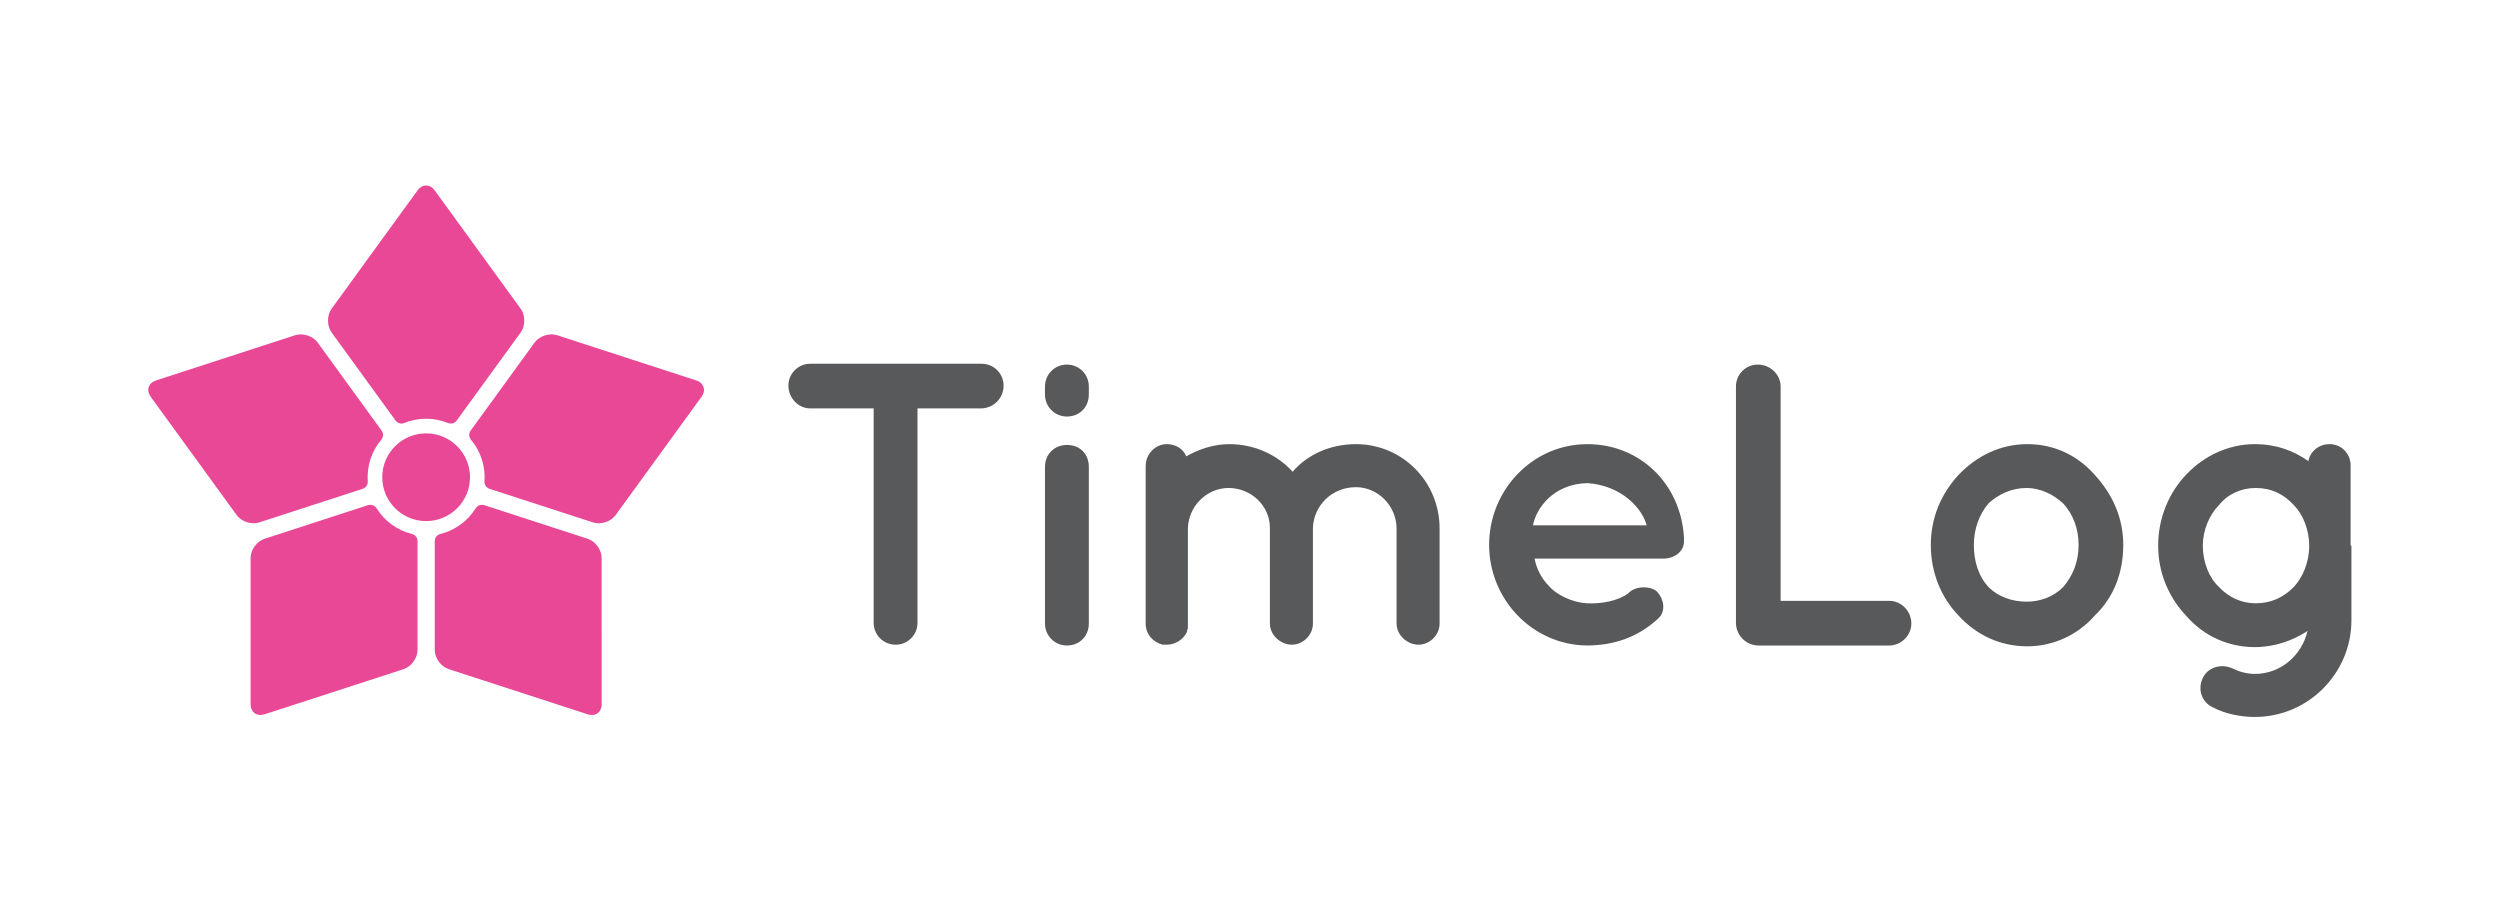 <?xml version="1.0" encoding="utf-8"?>
<!-- Generator: Adobe Illustrator 25.2.1, SVG Export Plug-In . SVG Version: 6.00 Build 0)  -->
<svg version="1.1" id="Layer_10" xmlns="http://www.w3.org/2000/svg" xmlns:xlink="http://www.w3.org/1999/xlink" x="0px" y="0px"
	 viewBox="0 0 307.9 111" style="enable-background:new 0 0 307.9 111;" xml:space="preserve">
<style type="text/css">
	.st0{fill:#58595B;}
</style>
<g>
	<g>
		<path class="st0" d="M120.8,50.3H113v26.4c0,1.5-1.2,2.7-2.7,2.7s-2.7-1.2-2.7-2.7V50.3h-7.8c-1.5,0-2.7-1.3-2.7-2.8
			s1.2-2.7,2.7-2.7h21.1c1.5,0,2.7,1.2,2.7,2.7C123.6,49.1,122.3,50.3,120.8,50.3z"/>
		<path class="st0" d="M134.1,48.6c0,1.5-1.1,2.7-2.7,2.7c-1.5,0-2.7-1.2-2.7-2.7v-1c0-1.5,1.2-2.7,2.7-2.7s2.7,1.2,2.7,2.7V48.6z
			 M134.1,57.5v19.3c0,1.5-1.1,2.7-2.7,2.7c-1.5,0-2.7-1.2-2.7-2.7V57.5c0-1.6,1.2-2.7,2.7-2.7C133,54.8,134.1,55.9,134.1,57.5z"/>
		<path class="st0" d="M161.7,65L161.7,65v11.8c0,1.4-1.2,2.6-2.6,2.6c-1.4,0-2.7-1.2-2.7-2.6V65.1V65c0-2.7-2.3-4.9-5.1-4.9
			c-2.7,0-5,2.3-5,5.1v11.7c0,0.1,0,0.2,0,0.3v0.1c0,0.1,0,0.2-0.1,0.3c0,0,0,0.1,0,0.2c-0.4,0.9-1.4,1.6-2.5,1.6
			c-0.2,0-0.3,0-0.5,0c-1.2-0.3-2.1-1.3-2.1-2.6V65.1l0,0v-7.7c0-1.5,1.2-2.7,2.6-2.7c1,0,2,0.5,2.4,1.5c1.6-0.9,3.4-1.5,5.3-1.5
			c3.1,0,5.9,1.3,7.8,3.4c1.8-2.1,4.6-3.4,7.8-3.4c5.7,0,10.3,4.6,10.3,10.4v11.7c0,1.4-1.2,2.6-2.6,2.6s-2.7-1.2-2.7-2.6V65.1
			c0-2.8-2.3-5.1-5-5.1C164,60,161.8,62.3,161.7,65z"/>
		<path class="st0" d="M183.4,67.1c0-6.7,5.3-12.4,12.1-12.4c6.4,0,11.5,4.8,11.9,11.5c0,0,0,0.1,0,0.2s0,0.3,0,0.4
			c-0.1,1.2-1.2,2-2.6,2H189c0.2,1.1,0.8,2.4,1.7,3.3c1,1.2,3,2.1,4.7,2.2c1.8,0.1,3.9-0.3,5.1-1.2c1-1.1,3.1-0.9,3.7-0.1
			c0.6,0.7,1.1,2.2,0,3.2c-2.4,2.2-5.3,3.3-8.8,3.3C188.7,79.4,183.4,73.8,183.4,67.1z M188.8,64.7h14c-0.5-2-3-4.9-7.3-5.2
			C191.3,59.6,189.2,62.6,188.8,64.7z"/>
		<path class="st0" d="M213.8,76.7V47.6c0-1.5,1.2-2.7,2.7-2.7s2.8,1.2,2.8,2.7V74h13.4c1.4,0,2.7,1.2,2.7,2.8
			c0,1.5-1.3,2.7-2.7,2.7h-16c-0.1,0-0.1,0-0.1,0l0,0C215,79.5,213.8,78.2,213.8,76.7z"/>
		<path class="st0" d="M241.2,75.8c-2.1-2.2-3.4-5.2-3.4-8.7c0-3.4,1.3-6.3,3.4-8.6c2.2-2.3,5.1-3.8,8.5-3.8c3.3,0,6.2,1.4,8.3,3.8
			c2.2,2.4,3.5,5.3,3.5,8.6c0,3.5-1.2,6.5-3.5,8.7c-2,2.3-5,3.8-8.3,3.8C246.3,79.6,243.4,78.2,241.2,75.8z M243.1,67.1
			c0,2.1,0.6,3.9,1.8,5.2c1.2,1.2,2.9,1.8,4.7,1.8c1.7,0,3.3-0.6,4.5-1.8c1.2-1.4,1.9-3.1,1.9-5.2c0-2-0.7-3.8-1.9-5.1
			c-1.2-1.1-2.8-1.9-4.5-1.9c-1.9,0-3.5,0.8-4.7,1.9C243.8,63.3,243.1,65.1,243.1,67.1z"/>
		<path class="st0" d="M289.6,67.2v9.2c0,6.5-5.3,11.9-11.9,11.9c-1.8,0-3.7-0.4-5.2-1.2c-1.3-0.6-1.9-2.2-1.2-3.6
			c0.6-1.3,2.2-1.8,3.6-1.2c0.8,0.4,1.8,0.7,2.8,0.7c3.2,0,5.8-2.3,6.5-5.3c-1.8,1.2-4.1,2-6.5,2c-3.3,0-6.3-1.4-8.4-3.8
			c-2.1-2.2-3.5-5.2-3.5-8.7c0-3.4,1.3-6.5,3.5-8.8c2.1-2.2,5.1-3.7,8.4-3.7c2.6,0,4.8,0.8,6.6,2.1c0.2-1.2,1.3-2.1,2.6-2.1
			c1.5,0,2.6,1.2,2.6,2.6v9.9H289.6z M284.4,67.2c0-2-0.8-3.9-1.9-5c-1.3-1.4-2.8-2.1-4.7-2.1c-1.7,0-3.4,0.7-4.5,2.1
			c-1.2,1.2-2,3.1-2,5c0,2.1,0.8,4,2,5.1c1.2,1.3,2.8,2,4.5,2c1.9,0,3.4-0.7,4.7-2C283.6,71.1,284.4,69.3,284.4,67.2z"/>
	</g>
</g>
<g>
	<defs>
		<path id="SVGID_1_" d="M45.331,62.212L32.58,66.358c-0.948,0.308-1.717,1.36-1.717,2.358v18.011c0,0.499,0.194,0.888,0.504,1.114
			c0.309,0.223,0.738,0.286,1.213,0.134l17.133-5.566c0.943-0.31,1.709-1.364,1.709-2.358V66.64c0-0.399-0.265-0.762-0.671-0.871
			c-0.876-0.215-1.728-0.601-2.505-1.164c-0.774-0.564-1.402-1.259-1.879-2.025c-0.173-0.268-0.46-0.409-0.758-0.409
			C45.515,62.172,45.421,62.185,45.331,62.212 M58.601,62.581c-0.48,0.766-1.105,1.461-1.883,2.025
			c-0.776,0.563-1.629,0.948-2.508,1.164c-0.403,0.108-0.667,0.472-0.667,0.871h-0.001v13.411c0,0.994,0.768,2.048,1.712,2.358
			l17.132,5.566c0.476,0.152,0.903,0.09,1.212-0.134c0.31-0.226,0.503-0.615,0.503-1.109V68.716c0-0.997-0.768-2.051-1.715-2.358
			l-12.753-4.147c-0.09-0.027-0.181-0.04-0.276-0.04C59.063,62.172,58.774,62.315,58.601,62.581 M47.078,58.775
			c0,2.986,2.42,5.403,5.405,5.403c2.986,0,5.404-2.417,5.404-5.403c0-2.983-2.418-5.401-5.404-5.401
			C49.498,53.374,47.078,55.793,47.078,58.775 M36.349,41.286l-17.132,5.567c-0.474,0.152-0.784,0.457-0.902,0.823
			c-0.118,0.364-0.047,0.789,0.247,1.19l10.59,14.576c0.585,0.805,1.824,1.207,2.77,0.9l12.755-4.144
			c0.376-0.124,0.642-0.49,0.618-0.904c-0.066-0.903,0.035-1.832,0.333-2.746c0.294-0.912,0.761-1.724,1.343-2.416
			c0.264-0.324,0.264-0.772,0.029-1.094h0.003l-7.882-10.851c-0.451-0.625-1.295-1.003-2.093-1.003
			C36.794,41.185,36.564,41.217,36.349,41.286 M65.843,42.188l-7.881,10.851c-0.233,0.322-0.233,0.77,0.028,1.094v0.003
			c0.585,0.689,1.047,1.501,1.348,2.413c0.294,0.914,0.393,1.843,0.328,2.746c-0.023,0.415,0.243,0.78,0.623,0.904h-0.003
			l12.755,4.144c0.948,0.309,2.186-0.095,2.773-0.9l10.59-14.576c0.289-0.401,0.364-0.827,0.245-1.19
			c-0.122-0.365-0.427-0.67-0.899-0.823l-17.133-5.567c-0.217-0.07-0.448-0.104-0.685-0.104
			C67.138,41.182,66.295,41.567,65.843,42.188 M51.422,23.455L40.835,38.027c-0.583,0.807-0.583,2.112,0,2.916l7.884,10.851
			c0.231,0.318,0.662,0.46,1.049,0.308c0.837-0.338,1.755-0.531,2.715-0.531c0.96,0,1.875,0.193,2.711,0.531
			c0.391,0.152,0.819,0.011,1.053-0.308l7.882-10.851c0.585-0.804,0.585-2.109,0-2.916L53.541,23.455
			c-0.293-0.404-0.674-0.605-1.058-0.605C52.099,22.85,51.714,23.051,51.422,23.455"/>
	</defs>
	<use xlink:href="#SVGID_1_"  style="overflow:visible;fill:#E84895;"/>
	<clipPath id="SVGID_2_">
		<use xlink:href="#SVGID_1_"  style="overflow:visible;"/>
	</clipPath>
</g>
</svg>
